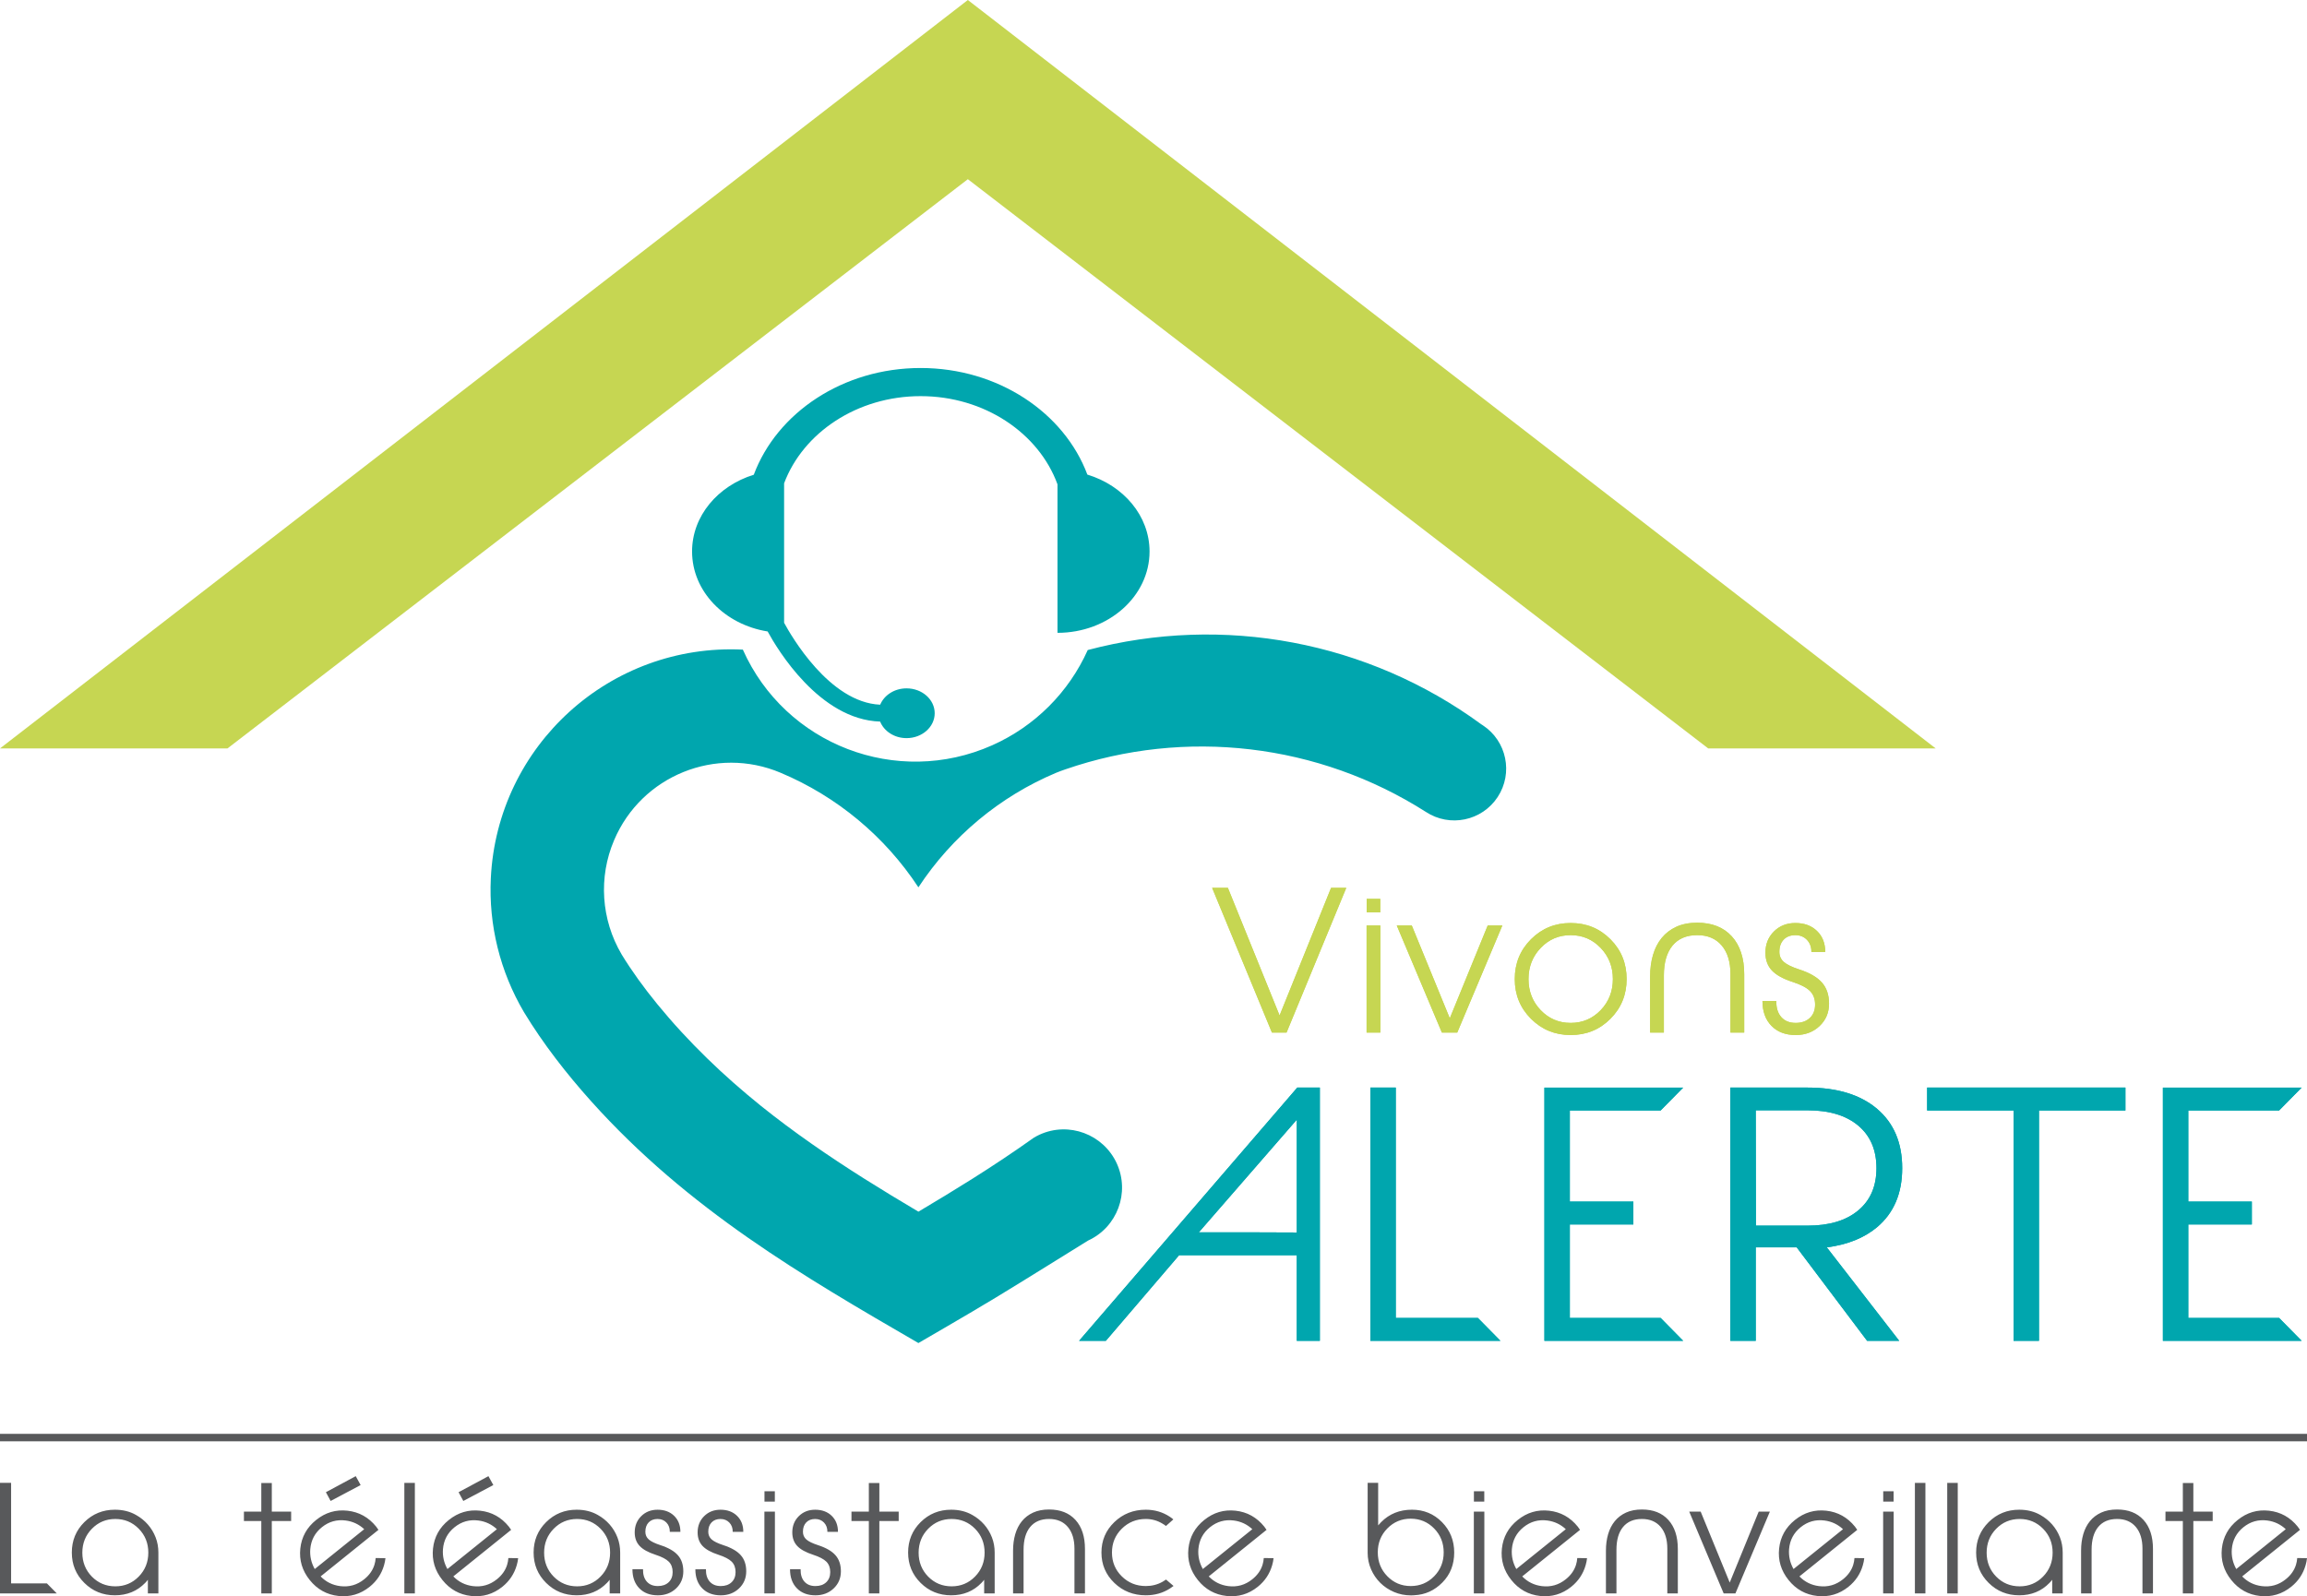 <?xml version="1.0" encoding="utf-8"?>
<!-- Generator: Adobe Illustrator 15.0.0, SVG Export Plug-In . SVG Version: 6.00 Build 0)  -->
<!DOCTYPE svg PUBLIC "-//W3C//DTD SVG 1.1//EN" "http://www.w3.org/Graphics/SVG/1.1/DTD/svg11.dtd">
<svg version="1.1" id="Layer_1" xmlns="http://www.w3.org/2000/svg" xmlns:xlink="http://www.w3.org/1999/xlink" x="0px" y="0px"
	 width="309.112px" height="213.938px" viewBox="0 0 309.112 213.938" enable-background="new 0 0 309.112 213.938"
	 xml:space="preserve">
<polygon fill="#C6D652" points="129.681,0 0,100.309 30.48,100.309 129.681,24.017 228.881,100.309 259.361,100.309 "/>
<g>
	<line fill="none" stroke="#58595B" x1="0" y1="192.673" x2="309.112" y2="192.673"/>
	<path fill="#00A6AE" d="M100.999,63.627c3.095-8.297,11.943-14.305,22.352-14.305c10.4,0,19.24,5.998,22.343,14.285
		c4.845,1.471,8.332,5.525,8.332,10.307c0,6.021-5.522,10.902-12.333,10.902V64.917c-2.496-6.852-9.773-11.824-18.341-11.824
		c-8.51,0-15.746,4.905-18.291,11.684v18.686c0.878,1.638,6.046,10.699,12.876,10.984c0.531-1.275,1.904-2.189,3.53-2.189
		c2.082,0,3.772,1.493,3.772,3.335c0,1.841-1.69,3.336-3.772,3.336c-1.638,0-3.018-0.928-3.54-2.218
		c-8.14-0.257-13.792-9.724-15.072-12.079c-5.755-0.919-10.125-5.364-10.125-10.719C92.729,69.152,96.187,65.113,100.999,63.627"/>
	<path fill="#00A6AE" d="M83.284,127.901c0,0.009,0.008,0.009,0.008,0.017c1.333,2.186,2.974,4.458,4.789,6.676
		c1.035,1.263,2.123,2.518,3.244,3.732c1.113,1.208,2.249,2.375,3.409,3.504c2.32,2.265,4.727,4.371,7.229,6.392
		c4.348,3.488,8.972,6.677,13.857,9.762c2.351,1.483,4.774,2.951,7.236,4.411c2.462-1.46,4.885-2.928,7.236-4.411
		c2.826-1.783,5.564-3.606,8.215-5.492c0.254-0.157,0.513-0.292,0.782-0.418c3.914-1.792,8.546-0.063,10.345,3.851
		c1.792,3.922,0.064,8.555-3.85,10.346c-1.8,1.112-3.599,2.233-5.391,3.346c-1.222,0.758-2.438,1.516-3.661,2.266
		c-4.514,2.809-9.099,5.46-13.676,8.12c-15.403-8.934-30.8-17.866-43.844-32.402c-3.299-3.678-6.448-7.718-9.012-11.956
		c-3.196-5.428-4.743-11.663-4.435-17.952c0.868-17.787,15.988-31.495,33.767-30.626c5.69,12.768,20.652,18.505,33.42,12.816
		c5.69-2.534,10.243-7.08,12.792-12.761c18.181-4.822,37.571-1.16,52.738,9.959c0.062,0.039,0.134,0.087,0.197,0.126
		c3.204,2.107,4.096,6.416,1.989,9.619c-2.107,3.205-6.416,4.097-9.62,1.989c-14.386-9.169-32.173-11.268-48.295-5.705
		c-0.426,0.142-0.836,0.3-1.247,0.465c-7.536,3.173-13.96,8.517-18.45,15.351c-4.49-6.834-10.914-12.177-18.45-15.351
		c-8.656-3.669-18.655,0.379-22.324,9.036C80.166,117.58,80.545,123.246,83.284,127.901"/>
	<path fill="#00A6AE" d="M146.379,179.704h1.792l9.813-11.471h15.771v11.471h1.859h1.231v-33.94h-1.164h-1.86l-29.235,33.94H146.379
		z M173.756,165.187l-6.071-0.022h-7.057l13.128-15.1V165.187z M201.041,179.704l-3.023-3.069h-11v-30.871h-1.702h-1.703v33.94
		H201.041z M225.528,179.704l-3.024-3.069h-12.165v-12.523h8.513v-3.068h-8.513v-12.21h12.165l3.024-3.069h-18.595v33.94H225.528z
		 M235.251,148.81h6.944c2.897,0,5.16,0.684,6.788,2.05c1.628,1.367,2.442,3.268,2.442,5.702c0,2.419-0.814,4.309-2.442,5.667
		c-1.628,1.359-3.891,2.039-6.788,2.039h-6.922L235.251,148.81z M240.739,167.18l9.432,12.523h2.15h2.151l-9.701-12.523
		c2.764-0.358,5.011-1.262,6.744-2.711c2.24-1.896,3.36-4.532,3.36-7.907c0-3.391-1.12-6.038-3.36-7.942s-5.348-2.856-9.32-2.856
		h-8.647h-1.702v33.94h1.702h1.703V167.18H240.739z M273.201,179.704v-30.871h11.582v-3.069h-26.569v3.069h11.582v30.871H273.201z
		 M308.396,179.704l-3.024-3.069h-12.165v-12.523h8.514v-3.068h-8.514v-12.21h12.165l3.024-3.069h-18.594v33.94H308.396z"/>
	<path fill="#00A6AE" d="M146.379,179.704h1.792l9.813-11.471h15.771v11.471h1.859h1.231v-33.94h-1.164h-1.86l-29.235,33.94H146.379
		z M173.756,165.187l-6.071-0.022h-7.057l13.128-15.1V165.187z M201.041,179.704l-3.023-3.069h-11v-30.871h-1.702h-1.703v33.94
		H201.041z M225.528,179.704l-3.024-3.069h-12.165v-12.523h8.513v-3.068h-8.513v-12.21h12.165l3.024-3.069h-18.595v33.94H225.528z
		 M235.251,148.81h6.944c2.897,0,5.16,0.684,6.788,2.05c1.628,1.367,2.442,3.268,2.442,5.702c0,2.419-0.814,4.309-2.442,5.667
		c-1.628,1.359-3.891,2.039-6.788,2.039h-6.922L235.251,148.81z M240.739,167.18l9.432,12.523h2.15h2.151l-9.701-12.523
		c2.764-0.358,5.011-1.262,6.744-2.711c2.24-1.896,3.36-4.532,3.36-7.907c0-3.391-1.12-6.038-3.36-7.942s-5.348-2.856-9.32-2.856
		h-8.647h-1.702v33.94h1.702h1.703V167.18H240.739z M273.201,179.704v-30.871h11.582v-3.069h-26.569v3.069h11.582v30.871H273.201z
		 M308.396,179.704l-3.024-3.069h-12.165v-12.523h8.514v-3.068h-8.514v-12.21h12.165l3.024-3.069h-18.594v33.94H308.396z"/>
	<path fill="#C6D652" d="M170.424,138.389h0.986h0.973l8-19.392h-1.024h-1.011l-6.899,17.101l-6.925-17.101h-1.062h-1.049
		L170.424,138.389z M184.03,138.389h0.922v-14.349h-0.922h-0.922v14.349H184.03z M183.122,122.288h1.817v-1.817h-1.817V122.288z
		 M193.195,138.389h1.036h1.024l6.041-14.349h-0.985h-0.973l-5.082,12.441l-5.093-12.441h-1.013h-0.998L193.195,138.389z
		 M215.779,136.546c1.447-1.451,2.17-3.226,2.17-5.325c0-2.107-0.723-3.887-2.17-5.337c-1.446-1.451-3.223-2.176-5.33-2.176
		c-2.091,0-3.861,0.725-5.312,2.176c-1.45,1.45-2.176,3.229-2.176,5.337c0,2.1,0.726,3.874,2.176,5.325
		c1.451,1.45,3.222,2.176,5.312,2.176C212.557,138.722,214.333,137.997,215.779,136.546 M206.442,135.394
		c-1.093-1.135-1.639-2.525-1.639-4.173c0-1.646,0.546-3.04,1.639-4.179c1.092-1.14,2.428-1.709,4.007-1.709
		c1.587,0,2.926,0.569,4.019,1.709c1.092,1.139,1.639,2.532,1.639,4.179c0,1.647-0.547,3.038-1.639,4.173
		c-1.093,1.135-2.432,1.702-4.019,1.702C208.87,137.096,207.534,136.529,206.442,135.394 M224.611,124.213
		c-0.789,0.363-1.444,0.864-1.965,1.504s-0.908,1.399-1.164,2.278c-0.257,0.879-0.385,1.835-0.385,2.867v7.526h0.922h0.922v-7.654
		c0-1.732,0.386-3.065,1.158-4c0.773-0.934,1.875-1.401,3.309-1.401c1.399,0,2.491,0.461,3.276,1.383
		c0.785,0.921,1.178,2.197,1.178,3.827v7.846h0.922h0.922v-7.795c0-2.176-0.556-3.874-1.664-5.095
		c-1.109-1.22-2.654-1.83-4.634-1.83C226.333,123.669,225.4,123.851,224.611,124.213 M244.56,127.586c0-1.16-0.367-2.097-1.101-2.81
		c-0.734-0.713-1.702-1.068-2.905-1.068c-1.152,0-2.108,0.377-2.867,1.133c-0.76,0.755-1.14,1.704-1.14,2.848
		c0,0.964,0.286,1.752,0.857,2.368c0.572,0.614,1.502,1.13,2.791,1.548c1.101,0.358,1.877,0.765,2.329,1.217
		c0.452,0.46,0.679,1.066,0.679,1.817s-0.235,1.349-0.704,1.792c-0.47,0.443-1.101,0.665-1.895,0.665
		c-0.828,0-1.472-0.26-1.933-0.781c-0.461-0.52-0.683-1.241-0.666-2.162h-1.855c0,1.399,0.401,2.511,1.203,3.334
		s1.886,1.235,3.251,1.235c1.28,0,2.345-0.401,3.193-1.203c0.85-0.802,1.273-1.805,1.273-3.008c0-1.161-0.315-2.1-0.946-2.816
		c-0.632-0.725-1.66-1.318-3.085-1.779c-0.965-0.315-1.643-0.648-2.035-0.998s-0.589-0.798-0.589-1.344
		c0-0.691,0.192-1.237,0.576-1.639c0.384-0.4,0.904-0.602,1.562-0.602c0.64,0,1.16,0.211,1.562,0.634
		c0.4,0.422,0.597,0.962,0.59,1.619H244.56z"/>
	<path fill="#C6D652" d="M170.424,138.389h0.986h0.973l8-19.392h-1.024h-1.011l-6.899,17.101l-6.925-17.101h-1.062h-1.049
		L170.424,138.389z M184.03,138.389h0.922v-14.349h-0.922h-0.922v14.349H184.03z M183.122,122.288h1.817v-1.817h-1.817V122.288z
		 M193.195,138.389h1.036h1.024l6.041-14.349h-0.985h-0.973l-5.082,12.441l-5.093-12.441h-1.013h-0.998L193.195,138.389z
		 M215.779,136.546c1.447-1.451,2.17-3.226,2.17-5.325c0-2.107-0.723-3.887-2.17-5.337c-1.446-1.451-3.223-2.176-5.33-2.176
		c-2.091,0-3.861,0.725-5.312,2.176c-1.45,1.45-2.176,3.229-2.176,5.337c0,2.1,0.726,3.874,2.176,5.325
		c1.451,1.45,3.222,2.176,5.312,2.176C212.557,138.722,214.333,137.997,215.779,136.546 M206.442,135.394
		c-1.093-1.135-1.639-2.525-1.639-4.173c0-1.646,0.546-3.04,1.639-4.179c1.092-1.14,2.428-1.709,4.007-1.709
		c1.587,0,2.926,0.569,4.019,1.709c1.092,1.139,1.639,2.532,1.639,4.179c0,1.647-0.547,3.038-1.639,4.173
		c-1.093,1.135-2.432,1.702-4.019,1.702C208.87,137.096,207.534,136.529,206.442,135.394 M224.611,124.213
		c-0.789,0.363-1.444,0.864-1.965,1.504s-0.908,1.399-1.164,2.278c-0.257,0.879-0.385,1.835-0.385,2.867v7.526h0.922h0.922v-7.654
		c0-1.732,0.386-3.065,1.158-4c0.773-0.934,1.875-1.401,3.309-1.401c1.399,0,2.491,0.461,3.276,1.383
		c0.785,0.921,1.178,2.197,1.178,3.827v7.846h0.922h0.922v-7.795c0-2.176-0.556-3.874-1.664-5.095
		c-1.109-1.22-2.654-1.83-4.634-1.83C226.333,123.669,225.4,123.851,224.611,124.213 M244.56,127.586c0-1.16-0.367-2.097-1.101-2.81
		c-0.734-0.713-1.702-1.068-2.905-1.068c-1.152,0-2.108,0.377-2.867,1.133c-0.76,0.755-1.14,1.704-1.14,2.848
		c0,0.964,0.286,1.752,0.857,2.368c0.572,0.614,1.502,1.13,2.791,1.548c1.101,0.358,1.877,0.765,2.329,1.217
		c0.452,0.46,0.679,1.066,0.679,1.817s-0.235,1.349-0.704,1.792c-0.47,0.443-1.101,0.665-1.895,0.665
		c-0.828,0-1.472-0.26-1.933-0.781c-0.461-0.52-0.683-1.241-0.666-2.162h-1.855c0,1.399,0.401,2.511,1.203,3.334
		s1.886,1.235,3.251,1.235c1.28,0,2.345-0.401,3.193-1.203c0.85-0.802,1.273-1.805,1.273-3.008c0-1.161-0.315-2.1-0.946-2.816
		c-0.632-0.725-1.66-1.318-3.085-1.779c-0.965-0.315-1.643-0.648-2.035-0.998s-0.589-0.798-0.589-1.344
		c0-0.691,0.192-1.237,0.576-1.639c0.384-0.4,0.904-0.602,1.562-0.602c0.64,0,1.16,0.211,1.562,0.634
		c0.4,0.422,0.597,0.962,0.59,1.619H244.56z"/>
	<path fill="#58595B" d="M7.609,213.559l-1.321-1.34H1.487v-13.477H0.743H0v14.816H7.609z M15.393,202.341
		c-1.611,0-2.975,0.555-4.092,1.663c-1.119,1.108-1.678,2.468-1.678,4.078c0,1.604,0.559,2.96,1.678,4.068
		c1.117,1.108,2.481,1.662,4.092,1.662c1.63,0,2.983-0.554,4.058-1.662c0.131-0.131,0.251-0.271,0.362-0.421v1.829h1.409v-5.477
		c0-0.724-0.124-1.403-0.372-2.039s-0.593-1.208-1.037-1.717c-0.221-0.254-0.466-0.488-0.733-0.704
		c-0.267-0.215-0.548-0.404-0.841-0.567C17.418,202.579,16.469,202.341,15.393,202.341 M18.591,204.889
		c0.854,0.87,1.281,1.938,1.281,3.203s-0.427,2.334-1.281,3.207c-0.854,0.874-1.901,1.311-3.139,1.311
		c-1.239,0-2.285-0.434-3.14-1.301c-0.854-0.873-1.281-1.942-1.281-3.207s0.427-2.334,1.281-3.208
		c0.855-0.873,1.901-1.311,3.14-1.311C16.69,203.583,17.737,204.019,18.591,204.889 M36.419,213.559v-9.701h2.591v-1.262h-2.591
		v-3.834h-1.408v3.834h-2.328v1.262h2.328v9.701H36.419z M42.169,210.292c-0.469-0.841-0.668-1.731-0.596-2.67
		c0.104-1.206,0.623-2.184,1.555-2.934c0.939-0.757,2.005-1.057,3.197-0.9c0.953,0.125,1.777,0.513,2.475,1.164L42.169,210.292z
		 M50.169,209.725c-0.235,0.75-0.691,1.396-1.369,1.937c-0.946,0.763-2.018,1.069-3.218,0.919c-1.03-0.13-1.904-0.563-2.62-1.301
		l7.745-6.239c-0.092-0.149-0.193-0.293-0.303-0.43c-1.011-1.252-2.293-1.964-3.849-2.137c-1.554-0.173-2.955,0.242-4.2,1.246
		c-1.245,0.998-1.951,2.274-2.117,3.829s0.256,2.962,1.266,4.22c1.004,1.252,2.285,1.962,3.844,2.132
		c1.558,0.17,2.956-0.244,4.195-1.242c0.945-0.763,1.585-1.724,1.917-2.885c0.091-0.312,0.153-0.626,0.186-0.938l-1.311-0.02
		C50.316,209.128,50.26,209.432,50.169,209.725 M44.301,201.168l4.02-2.132l-0.656-1.193l-3.999,2.151L44.301,201.168z
		 M54.883,213.559h0.704v-14.816h-0.704h-0.705v14.816H54.883z M59.948,210.292c-0.469-0.841-0.668-1.731-0.596-2.67
		c0.104-1.206,0.622-2.184,1.555-2.934c0.939-0.757,2.005-1.057,3.198-0.9c0.952,0.125,1.777,0.513,2.474,1.164L59.948,210.292z
		 M67.948,209.725c-0.234,0.75-0.691,1.396-1.369,1.937c-0.945,0.763-2.018,1.069-3.217,0.919c-1.031-0.13-1.904-0.563-2.622-1.301
		l7.746-6.239c-0.091-0.149-0.192-0.293-0.303-0.43c-1.011-1.252-2.294-1.964-3.848-2.137c-1.555-0.173-2.955,0.242-4.201,1.246
		c-1.245,0.998-1.951,2.274-2.117,3.829s0.256,2.962,1.266,4.22c1.004,1.252,2.286,1.962,3.844,2.132
		c1.558,0.17,2.957-0.244,4.195-1.242c0.946-0.763,1.584-1.724,1.917-2.885c0.091-0.312,0.153-0.626,0.186-0.938l-1.311-0.02
		C68.095,209.128,68.039,209.432,67.948,209.725 M62.08,201.168l4.02-2.132l-0.655-1.193l-4,2.151L62.08,201.168z M77.268,202.341
		c-1.611,0-2.975,0.555-4.092,1.663c-1.119,1.108-1.678,2.468-1.678,4.078c0,1.604,0.559,2.96,1.678,4.068
		c1.117,1.108,2.481,1.662,4.092,1.662c1.63,0,2.983-0.554,4.058-1.662c0.131-0.131,0.251-0.271,0.362-0.421v1.829h1.409v-5.477
		c0-0.724-0.124-1.403-0.372-2.039s-0.593-1.208-1.037-1.717c-0.221-0.254-0.466-0.488-0.733-0.704
		c-0.267-0.215-0.548-0.404-0.841-0.567C79.292,202.579,78.344,202.341,77.268,202.341 M80.466,204.889
		c0.854,0.87,1.281,1.938,1.281,3.203s-0.427,2.334-1.281,3.207c-0.854,0.874-1.901,1.311-3.139,1.311
		c-1.239,0-2.285-0.434-3.139-1.301c-0.855-0.873-1.282-1.942-1.282-3.207s0.427-2.334,1.282-3.208
		c0.854-0.873,1.9-1.311,3.139-1.311C78.565,203.583,79.612,204.019,80.466,204.889 M91.165,205.305
		c0-0.887-0.281-1.603-0.841-2.146c-0.561-0.545-1.301-0.817-2.22-0.817c-0.88,0-1.611,0.289-2.191,0.866
		c-0.58,0.576-0.87,1.302-0.87,2.176c0,0.736,0.218,1.34,0.655,1.809c0.437,0.47,1.147,0.864,2.132,1.184
		c0.841,0.274,1.434,0.584,1.78,0.929c0.345,0.353,0.518,0.815,0.518,1.389c0,0.574-0.179,1.03-0.538,1.37
		c-0.358,0.339-0.841,0.508-1.447,0.508c-0.633,0-1.125-0.198-1.477-0.597c-0.352-0.397-0.521-0.948-0.509-1.652h-1.418
		c0,1.069,0.307,1.919,0.92,2.548c0.613,0.629,1.441,0.943,2.484,0.943c0.978,0,1.791-0.307,2.44-0.919
		c0.649-0.613,0.973-1.379,0.973-2.299c0-0.887-0.241-1.604-0.724-2.151c-0.482-0.554-1.268-1.007-2.357-1.359
		c-0.737-0.241-1.255-0.495-1.554-0.763c-0.301-0.268-0.451-0.609-0.451-1.026c0-0.528,0.147-0.945,0.441-1.252
		c0.293-0.307,0.691-0.46,1.193-0.46c0.489,0,0.886,0.161,1.193,0.484c0.306,0.322,0.456,0.735,0.45,1.237H91.165z M99.595,205.305
		c0-0.887-0.281-1.603-0.841-2.146c-0.561-0.545-1.301-0.817-2.22-0.817c-0.88,0-1.61,0.289-2.191,0.866
		c-0.58,0.576-0.87,1.302-0.87,2.176c0,0.736,0.218,1.34,0.655,1.809c0.437,0.47,1.147,0.864,2.132,1.184
		c0.841,0.274,1.434,0.584,1.78,0.929c0.345,0.353,0.518,0.815,0.518,1.389c0,0.574-0.179,1.03-0.538,1.37
		c-0.359,0.339-0.841,0.508-1.447,0.508c-0.633,0-1.125-0.198-1.477-0.597c-0.352-0.397-0.522-0.948-0.508-1.652H93.17
		c0,1.069,0.306,1.919,0.919,2.548c0.612,0.629,1.441,0.943,2.484,0.943c0.978,0,1.791-0.307,2.44-0.919
		c0.648-0.613,0.973-1.379,0.973-2.299c0-0.887-0.241-1.604-0.724-2.151c-0.482-0.554-1.268-1.007-2.357-1.359
		c-0.736-0.241-1.255-0.495-1.555-0.763c-0.299-0.268-0.449-0.609-0.449-1.026c0-0.528,0.146-0.945,0.44-1.252
		c0.293-0.307,0.69-0.46,1.193-0.46c0.489,0,0.886,0.161,1.193,0.484c0.306,0.322,0.456,0.735,0.449,1.237H99.595z M103.125,213.559
		h0.704v-10.963h-0.704h-0.704v10.963H103.125z M102.431,201.256h1.389v-1.39h-1.389V201.256z M112.279,205.305
		c0-0.887-0.281-1.603-0.841-2.146c-0.561-0.545-1.301-0.817-2.22-0.817c-0.88,0-1.611,0.289-2.191,0.866
		c-0.58,0.576-0.87,1.302-0.87,2.176c0,0.736,0.218,1.34,0.655,1.809c0.437,0.47,1.148,0.864,2.132,1.184
		c0.841,0.274,1.434,0.584,1.78,0.929c0.345,0.353,0.518,0.815,0.518,1.389c0,0.574-0.179,1.03-0.538,1.37
		c-0.359,0.339-0.841,0.508-1.447,0.508c-0.633,0-1.125-0.198-1.477-0.597c-0.352-0.397-0.521-0.948-0.508-1.652h-1.418
		c0,1.069,0.306,1.919,0.919,2.548c0.612,0.629,1.441,0.943,2.484,0.943c0.978,0,1.791-0.307,2.44-0.919
		c0.648-0.613,0.973-1.379,0.973-2.299c0-0.887-0.242-1.604-0.724-2.151c-0.482-0.554-1.268-1.007-2.356-1.359
		c-0.737-0.241-1.256-0.495-1.556-0.763c-0.299-0.268-0.449-0.609-0.449-1.026c0-0.528,0.146-0.945,0.44-1.252
		c0.293-0.307,0.691-0.46,1.193-0.46c0.489,0,0.886,0.161,1.193,0.484c0.306,0.322,0.456,0.735,0.45,1.237H112.279z
		 M117.824,213.559v-9.701h2.591v-1.262h-2.591v-3.834h-1.409v3.834h-2.327v1.262h2.327v9.701H117.824z M127.447,202.341
		c-1.611,0-2.975,0.555-4.093,1.663c-1.118,1.108-1.677,2.468-1.677,4.078c0,1.604,0.559,2.96,1.677,4.068
		c1.118,1.108,2.482,1.662,4.093,1.662c1.63,0,2.982-0.554,4.058-1.662c0.13-0.131,0.251-0.271,0.362-0.421v1.829h1.408v-5.477
		c0-0.724-0.123-1.403-0.371-2.039s-0.594-1.208-1.037-1.717c-0.222-0.254-0.466-0.488-0.733-0.704
		c-0.268-0.215-0.548-0.404-0.841-0.567C129.471,202.579,128.523,202.341,127.447,202.341 M130.645,204.889
		c0.854,0.87,1.281,1.938,1.281,3.203s-0.427,2.334-1.281,3.207c-0.854,0.874-1.901,1.311-3.139,1.311
		c-1.239,0-2.286-0.434-3.14-1.301c-0.854-0.873-1.281-1.942-1.281-3.207s0.427-2.334,1.281-3.208
		c0.854-0.873,1.901-1.311,3.14-1.311C128.744,203.583,129.791,204.019,130.645,204.889 M138.424,202.728
		c-0.603,0.277-1.103,0.66-1.501,1.149c-0.398,0.488-0.694,1.069-0.89,1.74c-0.195,0.672-0.293,1.402-0.293,2.19v5.751h0.704h0.704
		v-5.849c0-1.323,0.295-2.342,0.885-3.056s1.433-1.071,2.528-1.071c1.07,0,1.904,0.353,2.504,1.057c0.599,0.704,0.9,1.679,0.9,2.924
		v5.995h0.704h0.704v-5.956c0-1.662-0.424-2.96-1.272-3.893c-0.847-0.932-2.028-1.398-3.54-1.398
		C139.739,202.312,139.027,202.451,138.424,202.728 M155.777,211.994c-0.685,0.385-1.435,0.577-2.249,0.577
		c-1.271,0-2.346-0.434-3.223-1.301c-0.877-0.866-1.315-1.93-1.315-3.188c0-1.259,0.438-2.323,1.315-3.193s1.952-1.306,3.223-1.306
		c0.795,0,1.535,0.205,2.219,0.616c0.17,0.098,0.33,0.205,0.479,0.322l0.988-0.88c-0.15-0.13-0.312-0.251-0.479-0.361
		c-0.952-0.626-2.021-0.939-3.208-0.939c-1.663,0-3.069,0.555-4.22,1.663c-1.151,1.108-1.726,2.468-1.726,4.078
		c0,1.604,0.575,2.96,1.726,4.068c1.151,1.108,2.557,1.662,4.22,1.662c1.199,0,2.275-0.303,3.227-0.909
		c0.169-0.104,0.332-0.219,0.489-0.343l-1.007-0.86C156.094,211.805,155.94,211.903,155.777,211.994 M161.166,210.292
		c-0.469-0.841-0.668-1.731-0.596-2.67c0.104-1.206,0.622-2.184,1.555-2.934c0.938-0.757,2.005-1.057,3.197-0.9
		c0.952,0.125,1.777,0.513,2.475,1.164L161.166,210.292z M169.166,209.725c-0.234,0.75-0.691,1.396-1.369,1.937
		c-0.945,0.763-2.018,1.069-3.218,0.919c-1.03-0.13-1.903-0.563-2.62-1.301l7.745-6.239c-0.091-0.149-0.192-0.293-0.304-0.43
		c-1.011-1.252-2.293-1.964-3.848-2.137c-1.556-0.173-2.955,0.242-4.2,1.246c-1.246,0.998-1.951,2.274-2.117,3.829
		c-0.167,1.555,0.256,2.962,1.266,4.22c1.004,1.252,2.285,1.962,3.844,2.132c1.558,0.17,2.957-0.244,4.195-1.242
		c0.945-0.763,1.584-1.724,1.917-2.885c0.091-0.312,0.153-0.626,0.186-0.938l-1.311-0.02
		C169.312,209.128,169.257,209.432,169.166,209.725 M183.248,208.092c0,0.789,0.152,1.532,0.455,2.229
		c0.304,0.697,0.717,1.306,1.242,1.824c0.524,0.518,1.14,0.927,1.844,1.227s1.457,0.45,2.259,0.45c0.071,0,0.146-0.002,0.225-0.005
		s0.153-0.008,0.226-0.015c1.453-0.065,2.708-0.634,3.765-1.706c1.057-1.073,1.584-2.411,1.584-4.015c0-1.61-0.546-2.97-1.638-4.078
		s-2.434-1.663-4.024-1.663c-1.656,0-3.031,0.555-4.127,1.663l-0.401,0.439v-5.701h-0.703h-0.705V208.092z M185.889,211.26
		c-0.854-0.873-1.281-1.942-1.281-3.207s0.428-2.333,1.281-3.203c0.854-0.87,1.897-1.306,3.13-1.306
		c1.238,0,2.285,0.437,3.139,1.311c0.854,0.874,1.281,1.943,1.281,3.208s-0.427,2.332-1.281,3.202
		c-0.854,0.871-1.9,1.306-3.139,1.306C187.786,212.571,186.743,212.134,185.889,211.26 M198.182,213.559h0.704v-10.963h-0.704
		h-0.704v10.963H198.182z M197.487,201.256h1.39v-1.39h-1.39V201.256z M203.17,210.292c-0.47-0.841-0.669-1.731-0.597-2.67
		c0.104-1.206,0.622-2.184,1.555-2.934c0.938-0.757,2.005-1.057,3.198-0.9c0.951,0.125,1.776,0.513,2.474,1.164L203.17,210.292z
		 M211.169,209.725c-0.234,0.75-0.691,1.396-1.369,1.937c-0.945,0.763-2.018,1.069-3.218,0.919c-1.03-0.13-1.903-0.563-2.62-1.301
		l7.745-6.239c-0.092-0.149-0.192-0.293-0.304-0.43c-1.01-1.252-2.293-1.964-3.848-2.137s-2.955,0.242-4.2,1.246
		c-1.246,0.998-1.951,2.274-2.118,3.829s0.257,2.962,1.268,4.22c1.004,1.252,2.284,1.962,3.843,2.132s2.957-0.244,4.195-1.242
		c0.944-0.763,1.584-1.724,1.917-2.885c0.091-0.312,0.152-0.626,0.186-0.938l-1.311-0.02
		C211.315,209.128,211.26,209.432,211.169,209.725 M217.862,202.728c-0.603,0.277-1.103,0.66-1.5,1.149
		c-0.398,0.488-0.694,1.069-0.891,1.74c-0.195,0.672-0.293,1.402-0.293,2.19v5.751h0.704h0.704v-5.849
		c0-1.323,0.295-2.342,0.885-3.056s1.433-1.071,2.528-1.071c1.069,0,1.903,0.353,2.504,1.057c0.6,0.704,0.899,1.679,0.899,2.924
		v5.995h0.704h0.704v-5.956c0-1.662-0.424-2.96-1.271-3.893c-0.848-0.932-2.027-1.398-3.54-1.398
		C219.179,202.312,218.466,202.451,217.862,202.728 M230.953,213.559h0.792h0.782l4.616-10.963h-0.753h-0.743l-3.883,9.506
		l-3.893-9.506H227.1h-0.763L230.953,213.559z M240.312,210.292c-0.47-0.841-0.669-1.731-0.597-2.67
		c0.104-1.206,0.622-2.184,1.555-2.934c0.938-0.757,2.005-1.057,3.198-0.9c0.951,0.125,1.776,0.513,2.474,1.164L240.312,210.292z
		 M248.312,209.725c-0.234,0.75-0.691,1.396-1.369,1.937c-0.945,0.763-2.018,1.069-3.217,0.919c-1.03-0.13-1.905-0.563-2.621-1.301
		l7.745-6.239c-0.092-0.149-0.192-0.293-0.303-0.43c-1.011-1.252-2.294-1.964-3.849-2.137s-2.955,0.242-4.2,1.246
		c-1.246,0.998-1.951,2.274-2.117,3.829c-0.167,1.555,0.256,2.962,1.267,4.22c1.004,1.252,2.284,1.962,3.843,2.132
		s2.957-0.244,4.195-1.242c0.945-0.763,1.585-1.724,1.917-2.885c0.091-0.312,0.153-0.626,0.186-0.938l-1.311-0.02
		C248.458,209.128,248.403,209.432,248.312,209.725 M253.025,213.559h0.704v-10.963h-0.704h-0.705v10.963H253.025z M252.331,201.256
		h1.389v-1.39h-1.389V201.256z M257.279,213.559h0.704v-14.816h-0.704h-0.704v14.816H257.279z M261.611,213.559h0.705v-14.816
		h-0.705h-0.704v14.816H261.611z M270.55,202.341c-1.61,0-2.975,0.555-4.092,1.663c-1.119,1.108-1.679,2.468-1.679,4.078
		c0,1.604,0.56,2.96,1.679,4.068c1.117,1.108,2.481,1.662,4.092,1.662c1.63,0,2.983-0.554,4.059-1.662
		c0.13-0.131,0.251-0.271,0.362-0.421v1.829h1.408v-5.477c0-0.724-0.124-1.403-0.372-2.039c-0.247-0.636-0.593-1.208-1.036-1.717
		c-0.222-0.254-0.467-0.488-0.733-0.704c-0.268-0.215-0.548-0.404-0.841-0.567C272.574,202.579,271.626,202.341,270.55,202.341
		 M273.748,204.889c0.854,0.87,1.281,1.938,1.281,3.203s-0.427,2.334-1.281,3.207c-0.854,0.874-1.9,1.311-3.139,1.311
		c-1.239,0-2.285-0.434-3.14-1.301c-0.854-0.873-1.281-1.942-1.281-3.207s0.427-2.334,1.281-3.208c0.854-0.873,1.9-1.311,3.14-1.311
		C271.848,203.583,272.894,204.019,273.748,204.889 M281.527,202.728c-0.603,0.277-1.104,0.66-1.501,1.149
		c-0.397,0.488-0.694,1.069-0.89,1.74c-0.195,0.672-0.293,1.402-0.293,2.19v5.751h0.704h0.704v-5.849
		c0-1.323,0.295-2.342,0.885-3.056s1.433-1.071,2.528-1.071c1.068,0,1.903,0.353,2.503,1.057s0.9,1.679,0.9,2.924v5.995h0.704h0.704
		v-5.956c0-1.662-0.425-2.96-1.271-3.893c-0.848-0.932-2.028-1.398-3.54-1.398C282.843,202.312,282.131,202.451,281.527,202.728
		 M293.884,213.559v-9.701h2.592v-1.262h-2.592v-3.834h-1.408v3.834h-2.327v1.262h2.327v9.701H293.884z M299.635,210.292
		c-0.47-0.841-0.669-1.731-0.597-2.67c0.104-1.206,0.622-2.184,1.555-2.934c0.939-0.757,2.005-1.057,3.198-0.9
		c0.952,0.125,1.776,0.513,2.474,1.164L299.635,210.292z M307.634,209.725c-0.234,0.75-0.69,1.396-1.369,1.937
		c-0.945,0.763-2.018,1.069-3.217,0.919c-1.03-0.13-1.904-0.563-2.621-1.301l7.745-6.239c-0.091-0.149-0.192-0.293-0.303-0.43
		c-1.011-1.252-2.294-1.964-3.849-2.137s-2.955,0.242-4.2,1.246c-1.245,0.998-1.951,2.274-2.117,3.829s0.256,2.962,1.267,4.22
		c1.004,1.252,2.285,1.962,3.843,2.132c1.559,0.17,2.957-0.244,4.196-1.242c0.945-0.763,1.584-1.724,1.916-2.885
		c0.092-0.312,0.153-0.626,0.187-0.938l-1.311-0.02C307.781,209.128,307.726,209.432,307.634,209.725"/>
</g>
</svg>
